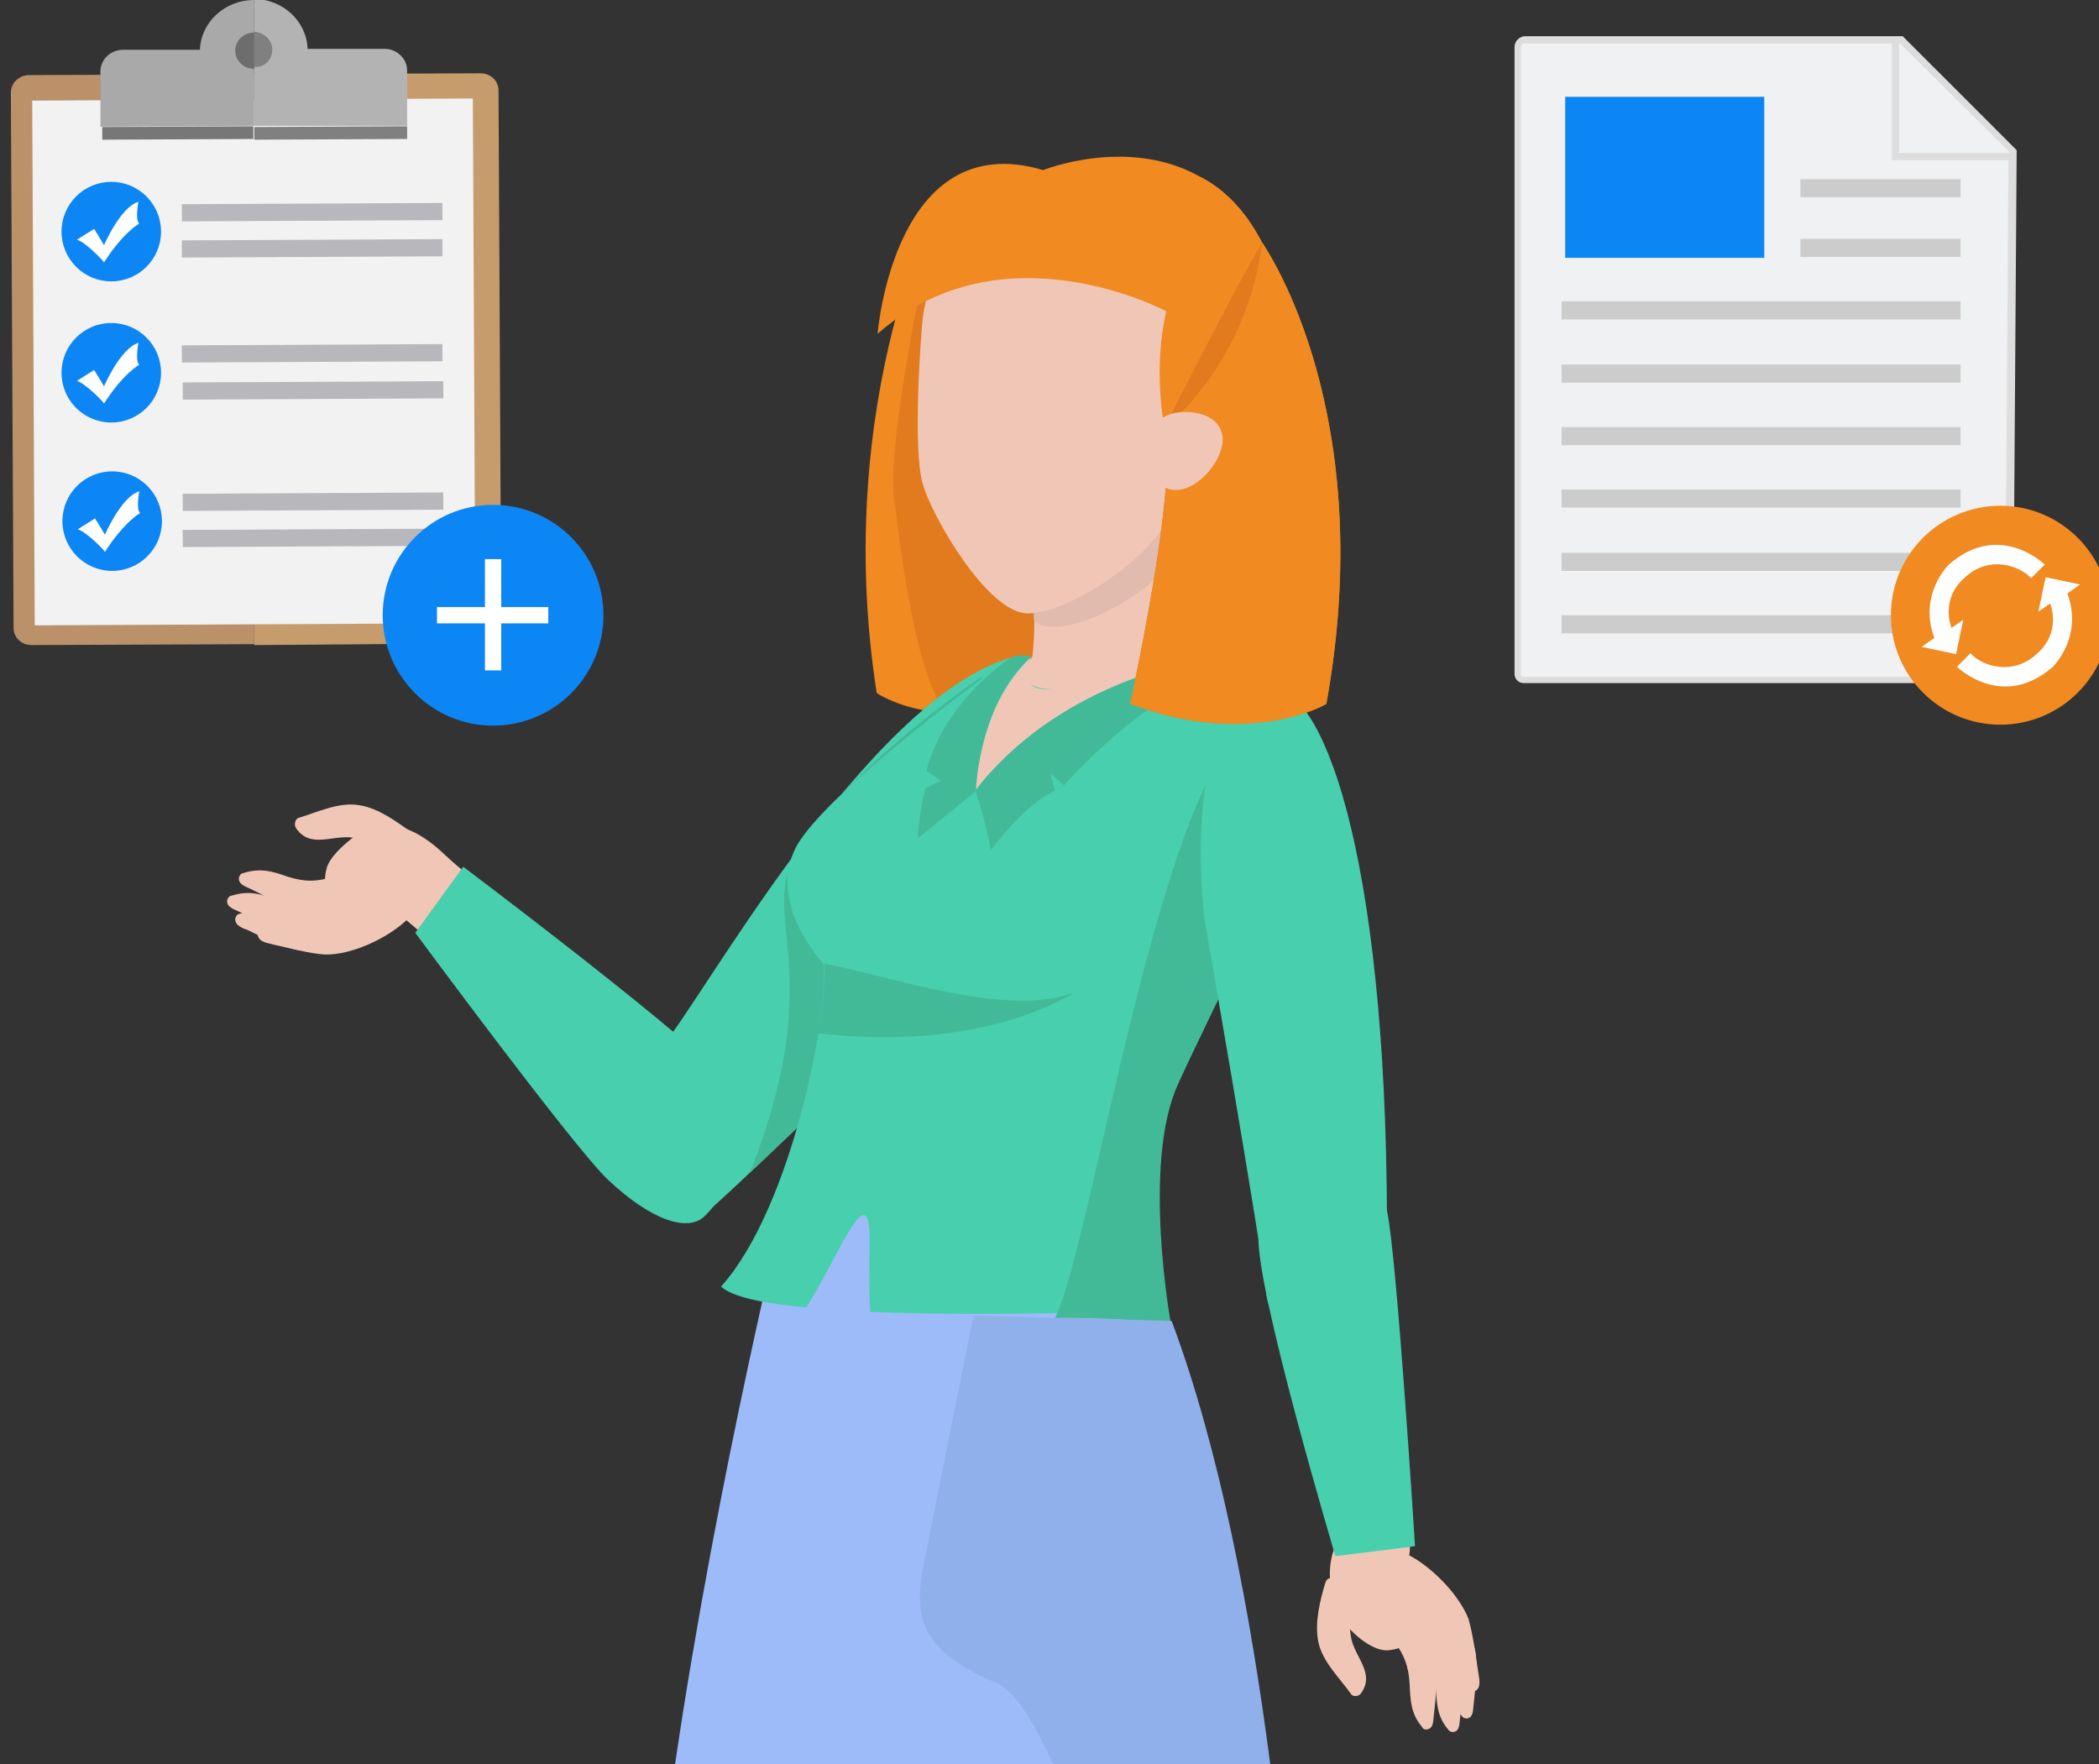 <?xml version="1.0" encoding="utf-8"?>
<!-- Generator: Adobe Illustrator 26.0.3, SVG Export Plug-In . SVG Version: 6.00 Build 0)  -->
<svg version="1.1" id="Layer_1" xmlns="http://www.w3.org/2000/svg" xmlns:xlink="http://www.w3.org/1999/xlink" x="0px" y="0px"
	 width="232px" height="195px" viewBox="0 0 232 195" style="enable-background:new 0 0 232 195;" xml:space="preserve">
<rect x="0" y="0" width="232" height="195" fill="#333333" stroke="none"/>
<style type="text/css">
	.st0{fill:#9DBBF9;}
	.st1{fill:#F0C7B7;}
	.st2{fill:#F08A21;}
	.st3{fill:#E27B1E;}
	.st4{fill:#48CFAD;}
	.st5{fill:#42BA98;}
	.st6{fill:#E2BBAF;}
	.st7{fill:#554E5B;}
	.st8{fill:#8FB0EA;}
	.st9{fill:#BA9168;}
	.st10{fill:#C69C6D;}
	.st11{fill:#F2F2F2;}
	.st12{fill:#B3B3B3;}
	.st13{fill:#A9A9AA;}
	.st14{fill:#808080;}
	.st15{fill:#777777;}
	.st16{fill:#6D6D6D;}
	.st17{fill:#0C86F4;}
	.st18{fill:#FFFFFF;}
	.st19{fill:#B8B8BC;}
	.st20{fill:#F0F1F2;}
	.st21{fill:#DDDDDD;}
	.st22{fill:#F0F1F2;stroke:#DDDDDD;stroke-width:0.811;stroke-miterlimit:10;}
	.st23{fill:#CCCCCC;}
</style>
<g>
	<g>
		<path class="st0" d="M140.2,195c-2.5-19.2-6.5-39.6-13.1-54.2c0,0-25.9-5.4-40-9.2c0,0-7.8,31.5-12.5,63.5H140.2z"/>
		<g>
			<path class="st1" d="M36.1,96c-0.9,3.2,1.9,6.4,3.7,7.2c1.5,0.6,4.4-1.3,5.1-1.5c1.5,1.2,3.8,3.5,6,4.4c0.4,0.2,6.1-3.8,6-4.3
				c-0.8-2-4.6-4.4-7.6-7.2c-2.3-2.2-5-4-8.3-3.2C40.1,91.6,36.5,94.2,36.1,96z"/>
			<path class="st1" d="M27.8,98.3c-0.6-0.3-1.4-0.5-1.4-1.2c0-0.2,0.2-0.6,0.5-0.6c1.9-0.6,3.2-0.2,4.9,0.4
				c1.9,0.6,3.3,0.6,5.3-0.1c1.5-0.6,3.1-1.3,4.5-1.9c0.8-0.4,1.2,0.7,0.4,1.1c-0.3,0.2-0.6,0.3-0.9,0.4c0.4,0.2,0.5,0.7,0.1,1.1
				c-2.3,1.9-5.4,3.6-8.4,2.9C31.1,100,29.4,99.1,27.8,98.3z"/>
			<path class="st1" d="M27.4,102.8c-0.6-0.2-1.4-0.5-1.4-1.2c0-0.2,0.2-0.6,0.5-0.6c1.9-0.6,3.2-0.2,4.9,0.4
				c1.9,0.6,3.3,0.6,5.3-0.1c1.5-0.6,3.1-1.3,4.5-1.9c0.8-0.4,1.2,0.7,0.4,1.1c-0.3,0.2-0.6,0.3-0.9,0.4c0.4,0.2,0.5,0.7,0.1,1.1
				c-2.3,1.9-5.4,3.6-8.4,2.9C30.8,104.5,29,103.6,27.4,102.8z"/>
			<path class="st1" d="M30.2,104.4c-0.6-0.2-1.5-0.2-1.7-1c-0.1-0.2,0-0.6,0.3-0.7c1.8-1.1,3.4-0.8,5.3-0.6
				c2.1,0.2,3.6-0.1,5.5-1.1c1.5-0.9,2.9-1.9,4.3-2.9c0.7-0.6,1.5,0.5,0.7,1.1c-0.2,0.2-0.6,0.4-0.9,0.6c0.5,0.1,2.3,0.7,1.9,1.2
				c-1.9,2.3-6.5,4.6-9.7,4.5C34.2,105.4,32.1,104.8,30.2,104.4z"/>
			<path class="st1" d="M26.5,100.8c-0.6-0.3-1.4-0.5-1.4-1.2c0-0.2,0.2-0.6,0.5-0.6c1.9-0.6,3.2-0.2,4.9,0.4
				c1.9,0.6,3.3,0.6,5.3-0.1c1.5-0.6,3.1-1.3,4.5-1.9c0.8-0.4,1.2,0.7,0.4,1.1c-0.3,0.2-0.6,0.3-0.9,0.4c0.4,0.2,0.5,0.7,0.1,1.1
				c-2.3,1.9-5.4,3.6-8.4,2.9C29.8,102.4,28.1,101.6,26.5,100.8z"/>
			<path class="st1" d="M32.7,91.5c-0.2-0.3-0.1-1,0.3-1.1c2-0.6,4.5-1.8,6.7-1.4c2.1,0.3,4.1,1.8,5.8,3c0.4,0.3,0.3,0.8,0,1.1
				c0,0.2-0.1,0.5-0.3,0.6c-2.3,1.2-3.9-0.6-6.1-1.1C36.8,92.2,34.3,93.9,32.7,91.5z"/>
		</g>
		<path class="st2" d="M104.3,20.7c0,0-12.5,23.1-7.4,55.9c0,0,7.2,5,18.9,0c0,0-4.8-24.3-3.3-30.6C112.5,46,108.1,28.3,104.3,20.7z
			"/>
		<path class="st3" d="M102.2,29.5c0,0-4.1,19.3-3.4,25.4c1.1,8.9,2.7,20.1,5.8,23.9c0,0,9.3-0.3,11.2-2.2c1.9-1.9-4.8-49.5-7-49.8
			C106.8,26.4,102.2,29.5,102.2,29.5z"/>
		<path class="st4" d="M115.4,79.7c1,5.5-5.9,25.9-36.6,53.7c-7.8,7.1-9.8-13.1-5.6-17.8c4.2-4.7,22.5-38.2,38.5-42.9
			C113.6,72.1,114.8,76.1,115.4,79.7z"/>
		<path class="st5" d="M108.5,74.8c0,0-17.3,11.7-21.2,21.1c-2.5,6.2,3.8,13-4.4,33.7c0,0,14.2-13.2,18.2-18.2
			c4-5,7.8-29.6,7.4-30.8C108,79.3,108.5,74.8,108.5,74.8z"/>
		<path class="st4" d="M77.9,134.4c-1.8,1.8-5.8,0.6-10.7-4c-3.8-3.6-21.3-27.3-21.3-27.3l5.3-7.3c0,0,22.2,16.7,28.2,22.7
			C83.4,122.8,81.9,130.5,77.9,134.4z"/>
		<path class="st0" d="M88.4,131.5c0,0-3.3,11.2-3.5,14.6c0,0,28.8,4.5,43.6,1.5l-1.8-13.9L88.4,131.5z"/>
		<path class="st4" d="M79.7,142.2c1.1,1.1,4.7,1.9,9.4,2.3c2.4-3.6,5.2-10.3,6.4-10.2c1.1,0.1,0.3,5.6,0.7,10.7
			c14.4,0.6,32.7-0.2,32.7-0.2s-2.7-16.2,1.3-25c1.4-3.1,3.7-7.8,6.1-12.9c0,0,0,0,0-0.1c0.6-1.3,1.2-2.6,1.9-3.9
			c0.2-0.4,0.3-0.8,0.6-1.1c1.4-2.9,2.6-5.7,3.6-8.3c0.1-0.2,0.2-0.5,0.2-0.6c1.6-4.1,2.7-7.5,2.6-9.4c0-0.2,0-0.3,0-0.4
			c-0.4-2-2.3-4.5-4.6-6.6c-0.4-0.4-0.9-0.8-1.3-1.2c-0.1,0-0.1-0.1-0.1-0.1c-3.1-2.8-6.3-4.9-6.3-4.9c-6.2,3-21.4,2.5-21.4,2.5
			S91.4,87.3,88,93.6c-3.3,6.3,3,12.9,3,12.9C91.7,111.5,87.6,133.4,79.7,142.2z"/>
		<rect x="113.3" y="47.1" class="st3" width="22.8" height="25.4"/>
		<path class="st1" d="M113.6,56.3c0.6,6.1,1,12.5,0.5,16.3c-5.3,7.8,17.8,0.5,17.8,0.5c-0.2-1.6-0.4-3.6-0.4-5.5
			c-0.1-4,0.1-7.9,0.2-9.1c0-0.1,0-0.2,0-0.2c0-0.1,0-0.2,0-0.2L113.6,56.3z"/>
		<path class="st6" d="M113.7,59.3c0.1,0.5,0.2,1.1,0.2,1.5c0.2,1.5,0.3,2.8,0.3,3.6c0.1,1.2,0,3,0.1,4.3c3.2,2.3,11.8-2.6,14.2-5.6
			c0.1-3.4,0.4-7,0.4-7L113.7,59.3z"/>
		<path class="st1" d="M131.7,35.8c0,0-0.7,17.2-2.7,21.6s-10.9,10.4-15.4,10.4c-4.4,0-10.6-10.7-11.6-14.3
			c-1.1-3.6-0.3-15.6,0-18.4c0.3-2.8,2.8-10.4,4-11.5C107.2,22.5,128.4,24.5,131.7,35.8z"/>
		<path class="st5" d="M91.1,106.5c7.7,1.5,20.2,6,27.6,3.2c0,0-9.7,6.7-28.3,4.5C90.5,114.1,91.3,109.3,91.1,106.5z"/>
		<path class="st5" d="M129.4,146.2c0,0-3.2-17.6,0.8-26.4c1.4-3.1,5.6-11.7,8.1-16.8c-1.3,1.4,4.6-18.6-2.8-20.2
			c-8.7,12.5-15.2,55.6-18.9,62.9C120.9,145.5,129.4,146.2,129.4,146.2z"/>
		<path class="st2" d="M128.9,34.4c-1.5,6.6-0.2,12.8-0.2,12.8c1.5-1.4,4.9-1.1,4.9-1.1s10.4-10.8,5.9-19.3l0,0
			c-1.9-3.7-4.4-6.1-7.1-7.4c-7.9-4.3-17.1-0.6-17.1-0.6C98.8,13.9,97,36.9,97,36.9C110.8,24.7,128.9,34.4,128.9,34.4z"/>
		<path class="st7" d="M137.9,77.3c0,0,2.3-1.5,3.6-0.3c0.7,0.7-2.7-3.8-2.7-3.8l-2.3-0.6l0.2,2.7L137.9,77.3z"/>
		<path class="st3" d="M124.9,77.8c13.4,5,21.7,0,21.7,0c5.8-32-6.5-50.1-7.1-51l0,0c-4.4,7.6-10.8,20.5-10.8,20.5
			C130.3,53.5,124.9,77.8,124.9,77.8z"/>
		<g>
			<path class="st1" d="M153.5,182.4c3.3-0.3,5.3-4,5.4-6c0.1-1.6-2.7-3.6-3.2-4.3c0.6-1.9-1-4.9-0.8-7.3c0-0.4-5.7-4.5-6.1-4
				c-1.6,1.5,0.4,6.1-1.2,10c-1.2,3-0.6,6.2,1.4,9C149.4,180.4,151.7,182.6,153.5,182.4z"/>
			<path class="st1" d="M158.5,189.4c-0.1,0.6,0,1.5-0.6,1.7c-0.2,0.1-0.6,0.1-0.7-0.2c-1.3-1.5-1.3-3-1.4-4.8
				c-0.1-1.9-0.6-3.3-1.9-4.9c-1.1-1.3-2.3-2.4-3.4-3.6c-0.6-0.6,0.3-1.4,0.9-0.8c0.2,0.2,0.5,0.5,0.7,0.7c0-0.4,0.5-0.6,1-0.4
				c2.5,1.5,5.2,3.8,5.7,6.8C158.9,185.7,158.7,187.6,158.5,189.4z"/>
			<path class="st1" d="M162.9,188.2c-0.1,0.6,0,1.5-0.6,1.7c-0.2,0.1-0.6,0-0.7-0.2c-1.3-1.5-1.3-3-1.4-4.8
				c-0.1-1.9-0.6-3.3-1.9-4.9c-1.1-1.3-2.3-2.4-3.5-3.6c-0.6-0.6,0.3-1.4,0.9-0.8c0.2,0.2,0.5,0.5,0.7,0.7c0-0.4,0.5-0.6,1-0.4
				c2.5,1.5,5.2,3.8,5.7,6.8C163.3,184.5,163.1,186.4,162.9,188.2z"/>
			<path class="st1" d="M163.4,184.9c0.1,0.7,0.3,1.5-0.2,1.9c-0.2,0.2-0.6,0.2-0.8,0c-1.6-1.3-1.9-2.8-2.5-4.8
				c-0.6-2-1.4-3.4-3-4.8c-1.4-1.1-2.8-2-4.3-3c-0.7-0.5,0-1.5,0.7-1.1c0.3,0.2,0.6,0.4,0.9,0.6c-0.1-0.5-0.1-2.4,0.4-2.3
				c2.9,1,6.5,4.5,7.7,7.5C162.9,181,163.1,183.1,163.4,184.9z"/>
			<path class="st1" d="M161.4,189.7c-0.1,0.6,0,1.5-0.6,1.7c-0.2,0.1-0.6,0-0.7-0.2c-1.3-1.5-1.3-3-1.4-4.8
				c-0.1-1.9-0.6-3.3-1.9-4.9c-1.1-1.3-2.3-2.4-3.4-3.6c-0.6-0.6,0.3-1.4,0.9-0.8c0.2,0.2,0.5,0.5,0.7,0.7c0-0.4,0.5-0.6,1-0.4
				c2.5,1.5,5.2,3.8,5.7,6.8C161.7,186.1,161.5,188,161.4,189.7z"/>
			<path class="st1" d="M150.4,187.2c-0.2,0.3-0.9,0.4-1.1,0c-1.2-1.7-3.2-3.6-3.6-5.8c-0.4-2.1,0.2-4.5,0.8-6.5
				c0.2-0.5,0.6-0.6,1-0.3c0.2-0.1,0.5-0.2,0.7,0.1c2,1.8,0.7,3.9,1.1,6.1C149.6,183.1,152.1,184.9,150.4,187.2z"/>
		</g>
		<path class="st4" d="M140.4,76.2c5.5-0.8,12.8,17.2,12.9,58.7c0,10.6-12.6,14.6-13.3,8.3c-0.7-6.2-6.9-41.8-6.9-41.8
			S130.2,77.7,140.4,76.2z"/>
		<path class="st4" d="M147.8,125.6c2.2,0.2,4,1.7,5.5,8.2c1.1,5,3.1,37.1,3.1,37.1l-8.8,1.1c0,0-8.8-29.5-8.5-35.4
			C139.3,130.2,142.4,125.1,147.8,125.6z"/>
		<path class="st1" d="M114,72.6c0,0-1.6,2.9,0.8,3.5c2.4,0.6,12.2-1.6,12.2-1.6s-13.8,5.3-19.2,12.9C107.8,87.4,108,78.2,114,72.6z
			"/>
		<path class="st5" d="M114,72.6c0,0-1.2-0.4-2.3,0.1c0,0-7.3,4.7-9.3,12.5l1.6,1.1l-1.7,0.8c0,0-0.6,2-0.9,5.6l6.5-5.3
			C107.8,87.4,108.3,77.4,114,72.6z"/>
		<path class="st5" d="M107.8,87.4c0,0,1.3,3.8,1.7,6.6c0,0,3.7-5.1,7.1-6.6l-0.5-1.9l1.5,1.3c0,0,9.5-10.7,15.7-11.2l-1.5-2.4
			C131.8,73.1,116.8,75.6,107.8,87.4z"/>
		<path class="st2" d="M124.9,77.8c13.4,5,21.7,0,21.7,0c5.8-32-6.5-50.1-7.1-51l0,0c-1.7,13.6-10.8,20.5-10.8,20.5
			C130.3,53.5,124.9,77.8,124.9,77.8z"/>
		<path class="st1" d="M128.5,46.2c1.4-1.1,5.7-1,6.5,1.5c1.1,3-4.4,9.1-7.4,5.2C126.4,51.2,127.3,47.1,128.5,46.2z"/>
		<path class="st8" d="M110.1,186c2,0.8,4.1,4.2,6.3,9h24c-2.2-16.9-5.6-34.8-10.9-49l-21.9-0.6c0,0-4.2,20.9-5.3,26.5
			C101.1,177.7,100.7,182.1,110.1,186z"/>
	</g>
	<g>
		<g>
			<g>
				<path class="st9" d="M28.1,8.2L3.2,8.3c-1.1,0-2,0.9-2,1.9l0.3,59.2c0,1.1,0.9,1.9,2,1.9l24.6-0.1L28.1,8.2z"/>
				<path class="st10" d="M53.4,71.1c1.1,0,2-0.9,2-1.9L55.1,10c0-1.1-0.9-1.9-2-1.9l-25,0.1l0,63.1L53.4,71.1z"/>
				
					<rect x="3.7" y="11" transform="matrix(1 -4.818543e-03 4.818543e-03 1 -0.192 0.136)" class="st11" width="48.7" height="58"/>
				<path class="st12" d="M45,13.9l0-6.1c0-1.3-1.1-2.4-2.5-2.4l-8.5,0c-0.1-3-2.7-5.5-5.9-5.5l0,14L45,13.9z"/>
				<path class="st13" d="M28.1,0C28.1,0,28,0,28.1,0c-3.3,0-5.9,2.5-6,5.5l-8.5,0c-1.4,0-2.5,1.1-2.5,2.4l0,6.1l17-0.1L28.1,0z"/>
				
					<rect x="28.1" y="14" transform="matrix(1 -4.810501e-03 4.810501e-03 1 -7.004057e-02 0.176)" class="st14" width="16.9" height="1.4"/>
				
					<rect x="11.3" y="14" transform="matrix(1 -4.818543e-03 4.818543e-03 1 -7.074326e-02 9.519397e-02)" class="st15" width="16.7" height="1.4"/>
				<path class="st14" d="M30.1,5.5c0-1.1-0.9-1.9-2-2l0,3.9C29.2,7.5,30.1,6.6,30.1,5.5z"/>
				<path class="st16" d="M28.1,3.6C28.1,3.6,28,3.5,28.1,3.6c-1.2,0-2.1,0.9-2.1,2s0.9,2,2.1,2c0,0,0,0,0,0L28.1,3.6z"/>
				<g>
					<ellipse class="st17" cx="12.3" cy="25.6" rx="5.5" ry="5.5"/>
					<path class="st18" d="M8.5,26.5l1.9-1.2c0,0,0.7,1.1,1.1,1.8c0,0,1.8-4.2,3.8-4.8c0,0-0.4,2.1,0.1,2.4c0,0-1.8,1-3.9,4.3
						C11.5,28.9,9.4,26.7,8.5,26.5z"/>
				</g>
				<g>
					<ellipse class="st17" cx="12.3" cy="41.2" rx="5.5" ry="5.5"/>
					<path class="st18" d="M8.5,42.1l1.9-1.2c0,0,0.7,1.1,1.1,1.8c0,0,1.8-4.2,3.8-4.8c0,0-0.4,2.1,0.1,2.4c0,0-1.8,1-3.9,4.3
						C11.5,44.5,9.5,42.4,8.5,42.1z"/>
				</g>
				<g>
					<ellipse class="st17" cx="12.4" cy="57.6" rx="5.5" ry="5.5"/>
					<path class="st18" d="M8.6,58.5l1.9-1.2c0,0,0.7,1.1,1.1,1.8c0,0,1.8-4.2,3.8-4.8c0,0-0.4,2.1,0.1,2.4c0,0-1.8,1-3.9,4.3
						C11.6,60.9,9.6,58.8,8.6,58.5z"/>
				</g>
				<g>
					
						<rect x="20.1" y="22.5" transform="matrix(1 -4.818543e-03 4.818543e-03 1 -0.113 0.166)" class="st19" width="28.8" height="1.9"/>
					
						<rect x="20.1" y="26.5" transform="matrix(1 -4.818543e-03 4.818543e-03 1 -0.132 0.166)" class="st19" width="28.8" height="1.9"/>
				</g>
				<g>
					
						<rect x="20.1" y="38.1" transform="matrix(1 -4.818543e-03 4.818543e-03 1 -0.188 0.167)" class="st19" width="28.8" height="1.9"/>
					
						<rect x="20.2" y="42.2" transform="matrix(1 -4.818543e-03 4.818543e-03 1 -0.207 0.167)" class="st19" width="28.8" height="1.9"/>
				</g>
				<g>
					
						<rect x="20.2" y="54.5" transform="matrix(1 -4.818543e-03 4.818543e-03 1 -0.267 0.167)" class="st19" width="28.8" height="1.9"/>
					
						<rect x="20.2" y="58.5" transform="matrix(1 -4.818543e-03 4.818543e-03 1 -0.286 0.168)" class="st19" width="28.8" height="1.9"/>
				</g>
			</g>
		</g>
		<g>
			<ellipse class="st17" cx="54.5" cy="68" rx="12.2" ry="12.2"/>
		</g>
		<polygon class="st18" points="60.6,67.1 55.4,67.1 55.4,61.8 53.6,61.8 53.6,67.1 48.3,67.1 48.3,68.9 53.6,68.9 53.6,74.1 
			55.4,74.1 55.4,68.9 60.6,68.9 		"/>
	</g>
	<g>
		<path class="st20" d="M168.4,75.1c-0.3,0-0.6-0.2-0.6-0.6V5.2c0-0.4,0.4-0.8,0.8-0.8h41.5l12.4,12.3l-0.4,57.7
			c0,0.3-0.2,0.6-0.6,0.6L168.4,75.1L168.4,75.1z"/>
		<path class="st21" d="M209.9,4.9l12.1,12.1l-0.4,57.6c0,0.1-0.1,0.2-0.2,0.2h-53.1c-0.1,0-0.2-0.1-0.2-0.2V5.2
			c0-0.2,0.2-0.4,0.4-0.4H209.9 M210.3,4h-41.7c-0.6,0-1.2,0.5-1.2,1.2v69.3c0,0.5,0.4,1,1,1h53.1c0.5,0,1-0.4,1-1l0.4-57.9L210.3,4
			L210.3,4z"/>
		<polyline class="st22" points="222.6,17.3 209.5,17.3 209.5,4.3 		"/>
		<rect x="173" y="10.7" class="st17" width="22" height="17.8"/>
		<rect x="172.6" y="33.3" class="st23" width="44.1" height="2"/>
		<rect x="199" y="26.4" class="st23" width="17.7" height="2"/>
		<rect x="199" y="19.8" class="st23" width="17.7" height="2"/>
		<rect x="172.6" y="40.3" class="st23" width="44.1" height="2"/>
		<rect x="172.6" y="47.2" class="st23" width="44.1" height="2"/>
		<rect x="172.6" y="54.1" class="st23" width="44.1" height="2"/>
		<rect x="172.6" y="61.1" class="st23" width="44.1" height="2"/>
		<rect x="172.6" y="68" class="st23" width="44.1" height="2"/>
		<g>
			<ellipse class="st2" cx="221.1" cy="68" rx="12.1" ry="12.1"/>
			<g>
				<path class="st18" d="M224.5,63.9l1.5-1.5c0,0-5-4.9-10.6,0c0,0-3.4,3.3-1.6,8.1l-1.4,1l3.8,0.8l0.8-3.8l-1.3,0.9
					c0,0-1.3-3.1,1.4-5.5C219.8,61.3,223.2,62.5,224.5,63.9z"/>
				<path class="st18" d="M217.8,72.2l-1.5,1.5c0,0,5,4.9,10.6,0c0,0,3.4-3.3,1.6-8.1l1.4-1l-3.8-0.8l-0.8,3.8l1.3-0.9
					c0,0,1.3,3.1-1.4,5.5C222.5,74.8,219,73.6,217.8,72.2z"/>
			</g>
		</g>
	</g>
</g>
<g>
</g>
<g>
</g>
<g>
</g>
<g>
</g>
<g>
</g>
<g>
</g>
</svg>
